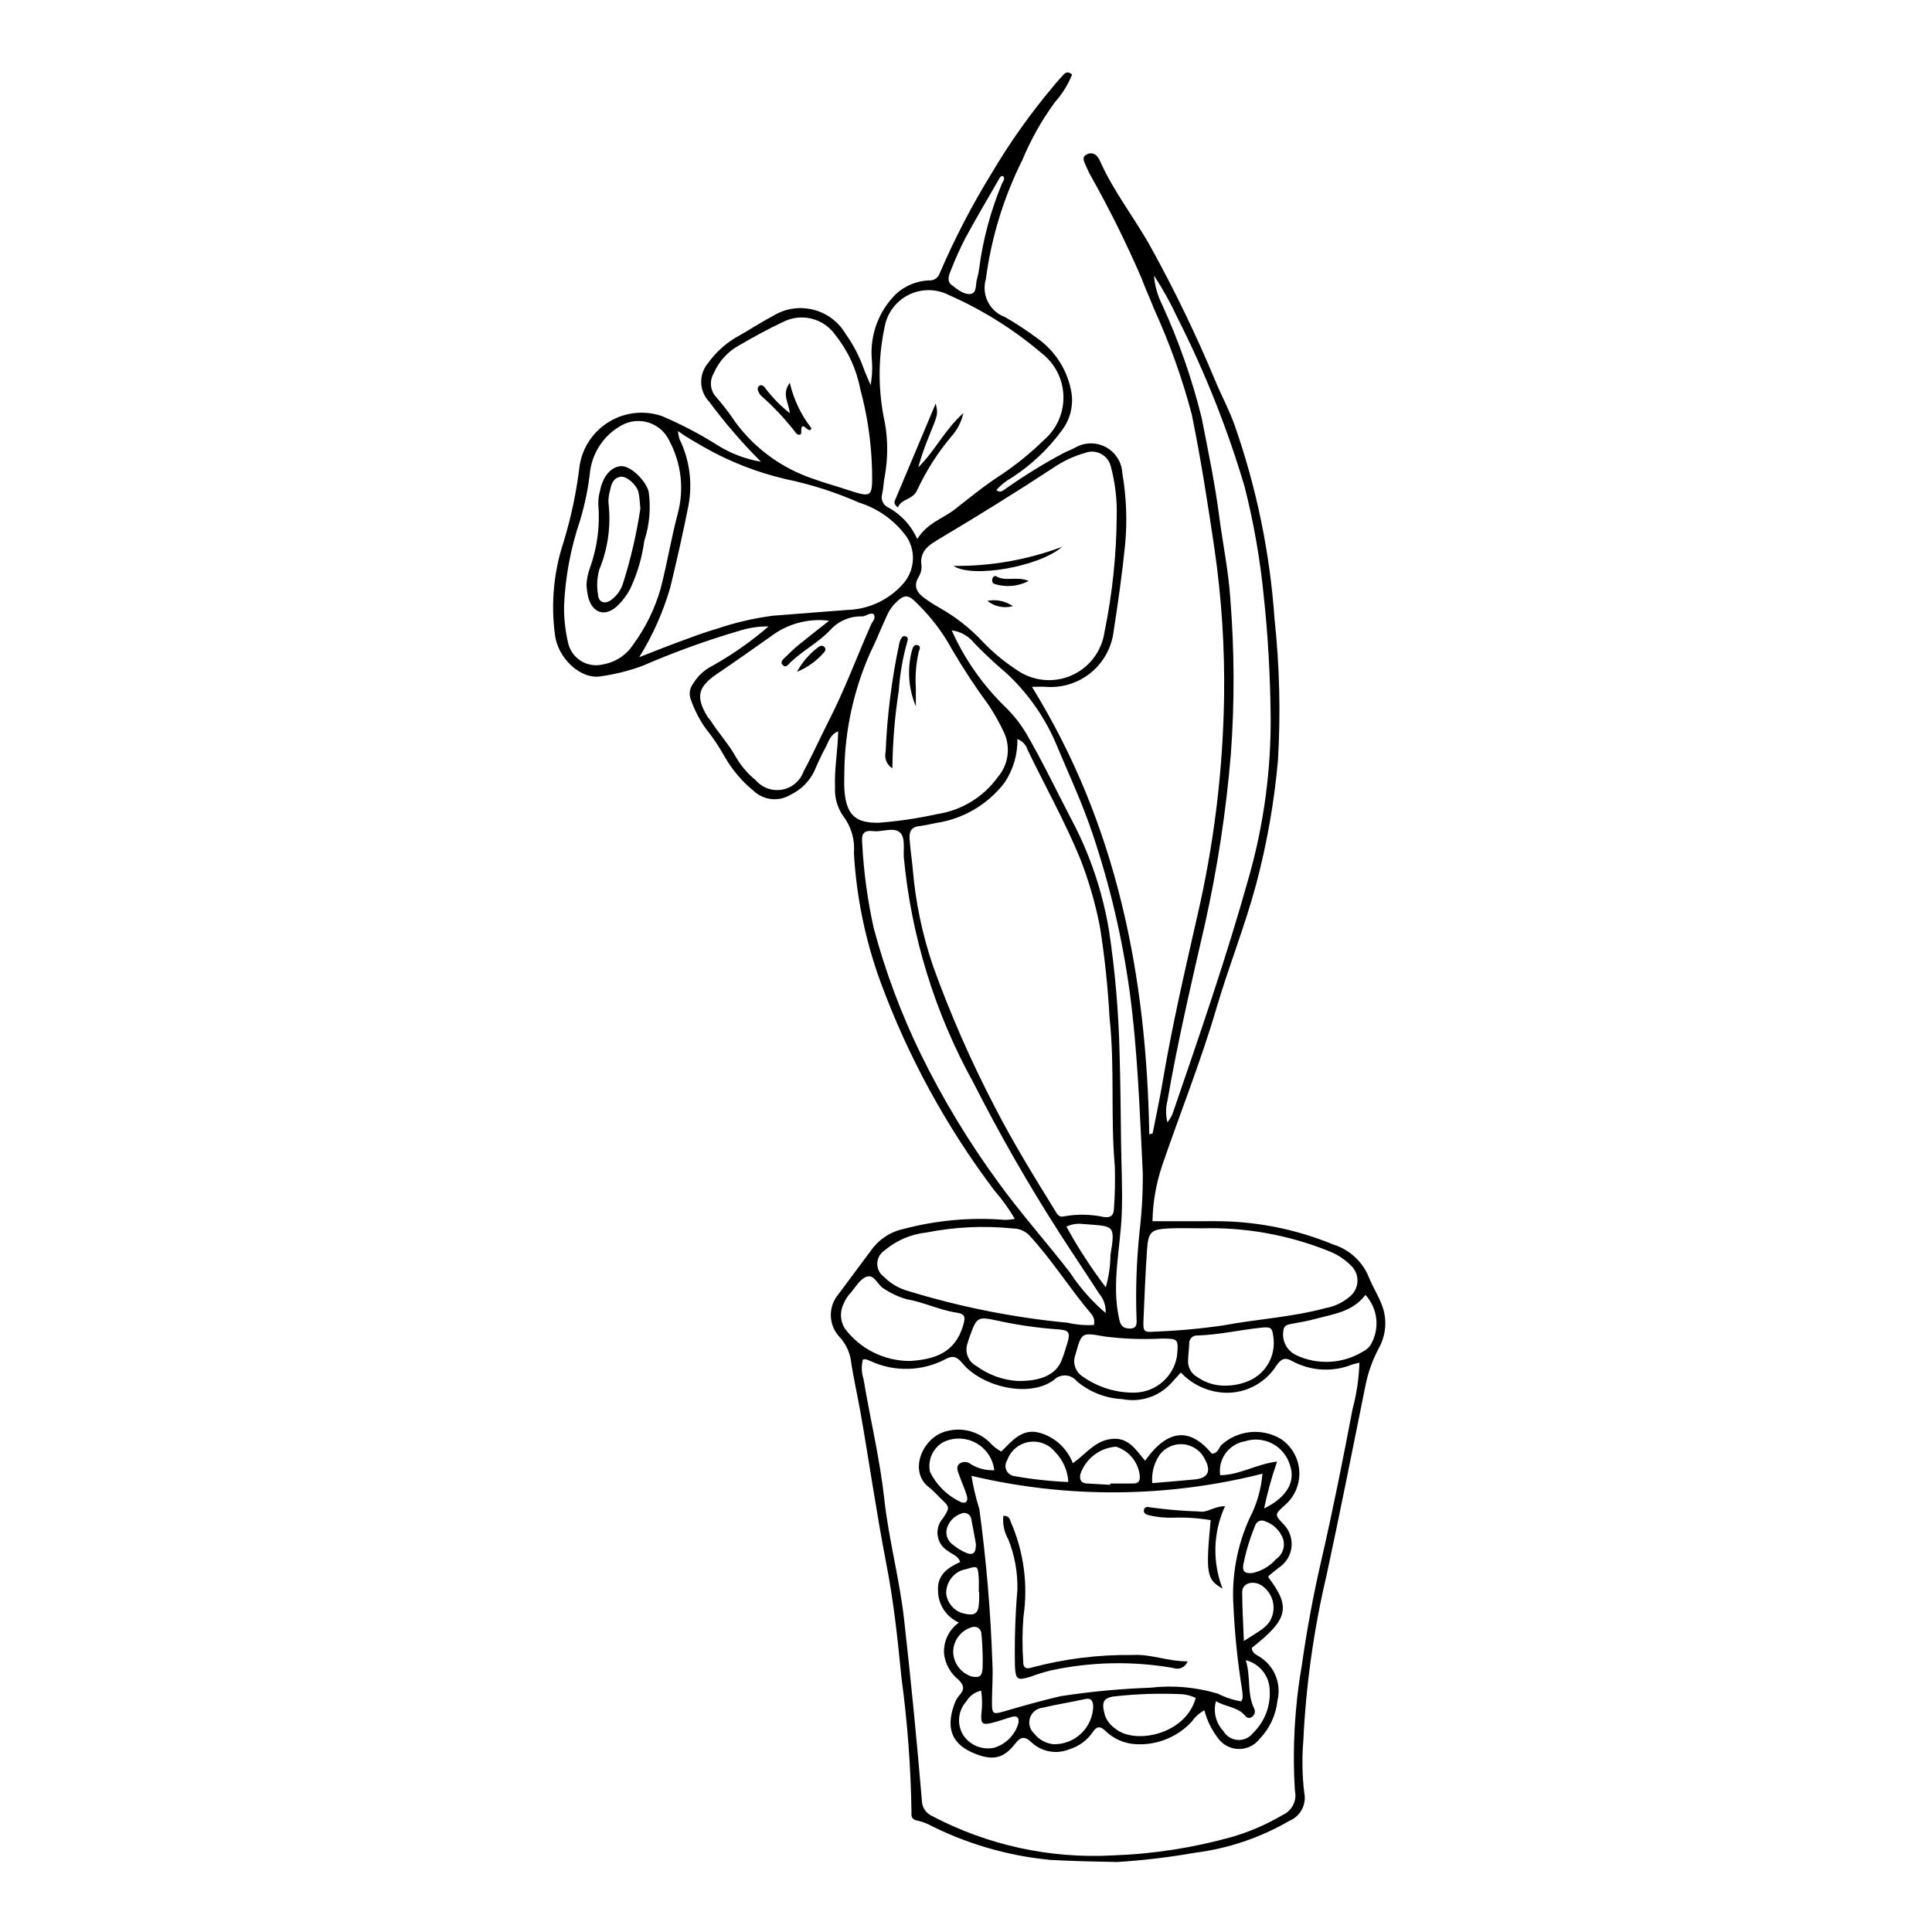 <?xml version="1.0" encoding="UTF-8"?>
<!-- The Best Svg Icon site in the world: iconSvg.co, Visit us! https://iconsvg.co -->
<svg fill="#000000" width="800px" height="800px" version="1.1" viewBox="144 144 512 512" xmlns="http://www.w3.org/2000/svg">
 <g>
  <path d="m449.46 444.36c0.902-4.621 1.906-9.227 2.688-13.867 2.453-14.547 5.777-28.91 9.047-43.285v-0.004c4.469-19.137 6.883-38.695 7.199-58.344 0.199-13.141-0.645-26.273-2.527-39.281-1.777-11.984-3.613-23.941-6.047-35.805-2.531-9.547-5.863-18.863-9.961-27.848-1.066-2.746-2.328-5.418-3.336-8.184v-0.004c-4.098-9.469-8.699-18.719-13.777-27.703-0.449-0.922-0.879-1.852-1.281-2.797-0.371-0.859-0.582-1.793 0.465-2.281v0.004c0.922-0.582 2.129-0.387 2.816 0.457 0.285 0.34 0.523 0.715 0.711 1.117 3.648 8.289 9.352 15.363 13.672 23.254v-0.004c6.273 11.375 11.922 23.086 16.914 35.082 1.629 3.949 3.68 7.695 5.121 11.75 5.816 16.582 9.383 33.871 10.598 51.402 1.344 12.48 1.645 25.051 0.902 37.582-0.988 11.023-2.91 21.941-5.746 32.637-2.973 11.141-7.285 21.832-10.527 32.875-4.16 14.176-9.656 27.883-14.434 41.84h0.004c-1.594 4.734-2.449 9.684-2.543 14.68 5.383 0 10.656 0.02 15.93-0.004 10.957-0.109 21.824 1.988 31.953 6.168 4.269 1.312 7.727 4.465 9.43 8.594 1.094 2.91 3.031 5.59 3.914 8.75 0.938 3.461 0.465 7.152-1.312 10.262-1.645 3.109-2.824 6.441-3.496 9.891-3.383 16.762-6.703 33.535-10.305 50.254-3.387 14.375-5.441 29.031-6.141 43.781-0.379 4.566-0.297 9.156 0.238 13.707 0.68 3.137-0.992 6.312-3.969 7.519-7.684 4.465-16.188 7.336-25.004 8.445-6.828 1.203-13.723 2.019-20.645 2.453-5.887-0.105-11.777-0.246-17.656-0.555v-0.004c-11.332-1.082-22.359-4.305-32.488-9.5-0.941-0.418-1.918-0.738-2.922-0.961-0.438-0.039-0.84-0.262-1.105-0.609-0.266-0.352-0.367-0.797-0.289-1.23-0.16-12.105-1.055-24.188-2.68-36.184-0.965-9.949-2.035-19.918-3.953-29.785-2.59-13.32-4.508-26.77-6.848-40.141-0.836-4.789-1.957-9.523-2.641-14.352l-0.004-0.004c-0.414-2.188-1.441-4.215-2.961-5.84-2.93-3.129-3.066-7.953-0.316-11.246 2.867-3.902 5.809-7.754 8.676-11.656v0.004c2.062-2.938 5.168-4.981 8.68-5.719 8.727-2.309 17.777-3.117 26.773-2.394 0.891 0 1.781-0.094 2.652-0.277-1.566-2.668-3.379-5.188-5.418-7.519-12.738-16.871-22.918-35.527-30.211-55.367-3.992-10.965-6.356-22.453-7.008-34.102 0.301-3.527-0.734-7.035-2.898-9.836-1.516-2.207-2.258-4.856-2.106-7.531-0.211-4.863 0.746-9.656 0.832-14.855-2.188 0.934-2.539 2.812-3.332 4.266-1.125 2.066-2.102 4.223-3.035 6.387-1.309 2.676-3.481 4.832-6.164 6.121-3.117 1.957-7.156 1.566-9.844-0.945-3.09-2.527-5.691-5.59-7.684-9.047-1.504-2.715-3.242-5.293-5.191-7.703-1.59-2.301-2.859-4.805-3.785-7.445-0.562-1.402-0.348-3 0.57-4.203 1.215-2.039 2.984-3.688 5.102-4.762 5.312-2.965 10.309-6.465 14.91-10.449-2.703-0.035-5.398 0.379-7.969 1.227-8.633 2.535-17.105 5.606-25.359 9.191-3.59 1.328-7.312 2.266-11.102 2.797-5.383 0.938-11.5-4.844-12.191-11.152-1.082-8.234-0.289-16.605 2.32-24.492 2.023-6.633 3.445-13.434 4.254-20.32 0.805-4.82 3.691-9.043 7.891-11.547 4.203-2.504 9.289-3.031 13.914-1.449 5.137 2.191 10.09 4.789 14.812 7.769 3.484 2.176 7.363 3.644 11.414 4.32-4.938-4.938-9.504-10.23-13.664-15.84-2.781-2.859-2.902-7.375-0.277-10.379 1.906-2.644 4.32-4.879 7.102-6.578 3.481-1.938 6.816-4.129 10.328-6.012v0.004c6.602-3.863 15.082-1.652 18.957 4.941 1.977 2.766 3.562 5.789 4.719 8.984 0.461 1.34 1.086 2.625 1.906 4.582l-0.004 0.004c0.422-2.387 0.52-4.82 0.285-7.234-0.402-6.262 1.91-12.398 6.352-16.832 2.394-2.238 5.508-3.543 8.777-3.691 1.328 0.137 2.562-0.695 2.934-1.977 3.906-9.074 8.465-17.855 13.641-26.27 4.785-8.125 10.242-15.836 16.312-23.047 0.93-1.145 1.898-2.262 2.914-3.328 0.559-0.586 1.27-0.707 2.176 0.062h0.004c-1.074 2.688-2.609 5.164-4.543 7.316-3.481 4.758-6.383 9.91-8.645 15.352-4.953 9.906-8.223 20.57-9.668 31.551-1.223 4.164 0.992 8.562 5.07 10.055 2.941 1.688 5.777 3.555 8.496 5.582 4.898 3.434 8.199 8.703 9.148 14.609 0.504 3.551-0.461 7.152-2.668 9.977-3.598 4.887-8.051 9.082-13.145 12.383-1.551 0.859-2.949 1.973-4.129 3.301 1.16 0.93 1.902-0.012 2.703-0.512h0.004c4.941-3.477 10.098-6.637 15.438-9.469 0.938-0.43 1.898-0.812 2.809-1.293 2.512-1.438 5.59-1.465 8.129-0.074 2.535 1.391 4.172 3.996 4.312 6.887 1.082 6.262 1.332 12.637 0.738 18.965-0.773 7.621-1.852 15.219-3.023 22.793-0.488 4.301-2.617 8.246-5.945 11.016-3.328 2.769-7.594 4.148-11.914 3.848-1.012-0.098-2.043-0.012-3.809-0.012 22.586 36.547 30.367 76.66 31.098 118.61zm-76.801 59.945c-0.418 1.711-0.355 3.508 0.188 5.184 1.766 10.613 4.332 21.078 5.504 31.809 1.168 10.691 4.031 21.094 5.238 31.828 1.801 15.98 3.371 31.98 4.715 48 0.004 1.77 1.035 3.375 2.644 4.106 14.703 7.75 31.234 11.367 47.828 10.473 10.77-0.359 21.457-2.016 31.832-4.93 4.676-1.383 9.16-3.336 13.359-5.812 2.438-1.102 3.769-3.758 3.203-6.371-0.699-11.059-0.094-22.16 1.801-33.078 1.309-9.34 3.035-18.652 5.156-27.844 3.086-13.375 5.762-26.828 8.324-40.305h0.004c1.07-4 1.676-8.109 1.805-12.246-0.84 0.219-1.41 0.34-1.965 0.512h0.004c-5.141 2.055-10.93 1.723-15.805-0.898-2.008-1.191-3.066-0.574-4.293 1.246-1.566 2.438-3.785 4.391-6.402 5.629-2.621 1.242-5.535 1.723-8.414 1.387-3.996-0.465-7.695-2.328-10.449-5.262-0.996 1.098-1.789 1.969-2.582 2.848-3.277 3.555-8.172 5.148-12.914 4.199-4.445-0.207-8.699-1.879-12.094-4.758-0.734-0.91-1.82-1.461-2.988-1.516-1.168-0.051-2.301 0.402-3.113 1.242-6.609 4.82-19.082 1.715-24.184-4.457-1.691-2.051-2.789-2.027-4.617-1.035v-0.004c-6.129 3.176-13.371 3.356-19.648 0.496-0.684-0.262-1.297-0.703-2.137-0.441zm40.965-164.46c0.078 4.133-1.125 8.188-3.441 11.609-4.457 5.793-10.996 9.617-18.227 10.66-1.422 0.344-2.863 0.613-4.312 0.812-2.211 0.203-2.723 1.586-2.602 3.348 0.18 2.644 0.59 5.269 0.84 7.91l-0.004-0.004c0.727 8.828 2.543 17.531 5.41 25.91 4.598 12.754 10.047 25.18 16.312 37.203 4.863 9.465 10.41 18.496 16 27.52 0.523 0.848 0.93 1.875 2.332 1.539v-0.004c3.496-0.629 7.082-0.578 10.555 0.16 1.918 0.289 2.699-0.445 2.727-2.336 0.262-3.684 0.336-7.375 0.223-11.066-1.164-13.098 0.031-26.258-1.395-39.363v0.004c-0.434-8.094-1.285-16.164-2.555-24.168-1.211-6.223-2.988-12.32-5.305-18.219-4.059-9.816-9.234-19.07-13.844-28.605-0.402-1.344-1.406-2.418-2.715-2.91zm-100.23-21.68c3.426-1.328 6.832-2.699 10.277-3.969 3.457-1.273 6.902-2.606 10.438-3.609l0.004-0.004c4.75-1.605 9.645-2.742 14.613-3.402 6.613-0.551 13.23-1.008 19.844-1.543v0.004c5.832-0.168 11.316-2.82 15.066-7.289 2.762-3.402 3.066-8.176 0.766-11.902-3.117-4.398-7.594-7.648-12.738-9.258-6.195-2.742-12.664-4.816-19.301-6.188-7.621-1.762-14.949-4.617-21.746-8.484-2.164-1.258-4.394-2.461-6.965-4.281 0.078 0.707 0.215 1.402 0.406 2.086 2.684 5.473 3.519 11.668 2.387 17.656-1.43 7.219-3.055 14.402-4.781 21.559-1.883 6.559-4.664 12.828-8.27 18.625zm73.684-31.316c2.754-4.379 6.84-5.414 9.953-7.863 4.051-3.184 8.066-6.453 12.391-9.234h0.004c4.035-2.715 7.812-5.793 11.285-9.199 3.367-2.918 5.242-7.191 5.109-11.645-0.133-4.453-2.258-8.609-5.789-11.32-7.383-6.285-15.637-11.461-24.508-15.371-3.34-1.73-7.305-1.77-10.676-0.105-3.375 1.668-5.754 4.84-6.41 8.543-1.789 8.375-1.77 17.035 0.07 25.402 0.816 4.637 0.812 9.383-0.012 14.02-0.348 1.602-0.352 3.227-0.699 4.797-0.457 1.414 0.203 2.945 1.543 3.582 3.441 1.859 6.164 4.812 7.738 8.391zm52.855-5.852c0.137-4.492-0.383-8.98-1.539-13.324-0.336-1.461-1.289-2.699-2.613-3.398-1.324-0.695-2.887-0.781-4.281-0.23-2.984 0.848-5.809 2.176-8.367 3.93-9.848 6.469-19.863 12.668-29.984 18.699-2.809 1.676-5.59 3.262-4.93 7.34v0.004c0.047 1.043-0.238 2.074-0.816 2.945-1.477 2.539-0.27 4.195 1.672 5.609 1.312 0.941 2.676 1.812 4.086 2.602 4.231 2.394 8.062 5.43 11.367 8.992 2.641 2.746 5.578 5.184 8.762 7.269 4.223 3.047 9.73 3.664 14.52 1.629 4.793-2.039 8.168-6.438 8.898-11.59 2.062-10.031 3.144-20.238 3.227-30.477zm-72.168 67.133c0 1.77-0.113 3.551 0.02 5.309 0.496 6.481 2.883 8.773 9.262 8.586 5.137-0.402 10.238-1.164 15.27-2.273 6.492-0.965 12.316-4.523 16.145-9.855 2.75-3.234 3.398-7.758 1.672-11.633-1.172-2.543-2.535-4.996-4.082-7.328-3.488-4.742-6.731-9.664-9.711-14.742-2.391-4.418-5.426-8.457-9.008-11.98-2.75-2.891-3.664-2.867-6.406-0.02-0.785 0.879-1.426 1.879-1.895 2.965-1.555 3.344-2.883 6.797-4.535 10.086h0.004c-4.273 9.746-6.562 20.246-6.734 30.887zm82.055-131.11c0.203 2.684 0.938 5.301 2.152 7.703 4.426 9.66 7.938 19.715 10.484 30.027 1.699 8.68 3.516 17.359 4.652 26.117 0.949 7.32 2.488 14.586 2.949 21.934v0.004c1.09 13.695 1.133 27.453 0.125 41.152-1.25 15-3.519 29.895-6.781 44.586-3.594 15.664-7.273 31.309-10.016 47.152h-0.004c-0.473 1.879-0.473 3.848-0.004 5.731 0.676-0.809 1.195-1.738 1.527-2.738 7.082-20.645 14.211-41.285 20.082-62.312 3.953-13.941 5.891-28.375 5.75-42.863-0.137-10.477-0.676-20.906-1.812-31.355v0.004c-0.953-9.824-2.648-19.559-5.074-29.125-4.559-15.402-10.5-30.367-17.754-44.703-1.812-3.918-3.91-7.699-6.277-11.312zm-74.719 51.477c-0.18-7.231-1.23-14.414-3.125-21.395-0.996-5.246-3.266-10.168-6.609-14.336-3.102-4.426-8.984-5.902-13.809-3.461-4.004 1.863-7.887 4.016-11.707 6.242-3.008 1.645-5.379 4.262-6.723 7.418-1.227 2.094-0.883 4.754 0.84 6.465 1.832 2.117 3.531 4.348 5.082 6.68 5.125 6.848 12.199 11.984 20.301 14.73 2.902 1.066 5.894 1.883 8.836 2.844 7.043 2.305 7.039 2.312 6.914-5.188zm87.188 201.02c-2.801 0-5.609-0.109-8.406 0.023-4.859 0.23-5.582 0.875-5.91 5.695-0.422 6.16-0.672 12.332-0.934 18.504-0.133 3.141 0.031 3.394 3.117 3.152 6.043-0.227 12.07-0.777 18.055-1.652 8.98-1.684 18.164-2.156 27.02-4.574l0.004 0.004c2.484-0.426 4.801-1.547 6.672-3.234 1.172-1.031 1.844-2.516 1.844-4.074s-0.668-3.043-1.84-4.074c-1.566-1.57-3.438-2.801-5.496-3.625-10.824-4.402-22.445-6.496-34.125-6.144zm-98.559-161.02c-5.496-0.691-11.047 0.801-15.453 4.16-4.699 3.32-9.398 6.641-14.16 9.863-5.18 3.504-5.824 6.094-2.625 11.418 0.227 0.375 0.594 0.664 0.828 1.035 2.121 3.348 4.836 6.258 6.773 9.777v-0.004c1.348 2.301 3.102 4.34 5.18 6.012 1.727 2.027 4.402 2.981 7.023 2.5 2.617-0.484 4.781-2.324 5.676-4.836 2.375-4.398 4.402-8.984 6.68-13.434 4.242-8.285 7.457-17.02 11.207-25.52 0.375-0.852 1.387-1.617 0.633-2.754-1.137-0.387-1.922 0.59-2.957 0.633l0.004 0.004c-3.199-0.113-6.285 1.18-8.449 3.531-3.043 3.312-7.289 5.473-10.617 8.645-0.586 0.559-1.176 1.645-2.106 0.648-0.629-0.676 0.059-1.352 0.586-1.859 1.172-1.121 2.316-2.273 3.566-3.301 2.481-2.035 5.023-3.996 8.211-6.519zm73.273 183.46c0.113-1.871-0.504-3.711-1.723-5.133-3.496-5.449-7.141-10.797-10.629-16.254h0.004c-8.195-12.781-15.742-25.961-22.613-39.5-10.25-18.484-16.555-38.898-18.527-59.941-0.137-2.269 0.527-5.375-1.223-6.672-1.684-1.246-4.578 0.07-6.871-0.199-2.594-0.305-3.133 0.801-2.941 2.953 0.379 7.656 1.406 15.266 3.066 22.75 3.09 11.535 7.281 22.746 12.516 33.477 5.777 11.781 12.574 23.035 20.309 33.633 6.027 8.391 12.941 16.062 19.238 24.238l-0.004-0.004c2.609 3.981 5.773 7.566 9.398 10.652zm-143.52-187.46c-0.047 3.25 0.297 6.496 1.023 9.664 0.402 2.047 1.625 3.84 3.383 4.957 1.762 1.113 3.902 1.461 5.926 0.953 3.234-0.551 6.098-2.41 7.914-5.144 3.328-4.512 5.82-9.586 7.359-14.98 1.695-6.551 2.773-13.234 4.512-19.789v-0.004c1.754-6.488 0.961-13.402-2.219-19.324-1.062-2.301-3.039-4.051-5.453-4.828-2.41-0.773-5.035-0.508-7.242 0.738-4.457 2.465-7.512 6.863-8.27 11.898-0.488 4.535-1.398 9.012-2.719 13.375-2.461 7.258-3.879 14.828-4.215 22.484zm140.41 190.64c0.281-1.066-0.004-2.199-0.754-3.008-5.703-6.754-10.395-14.301-16.418-20.809-1.148-1.133-2.699-1.77-4.312-1.766-7.648-0.781-15.367-0.418-22.906 1.078-4.137 0.445-8.043 2.133-11.203 4.84-1.113 0.766-1.789 2.023-1.816 3.375-0.027 1.352 0.598 2.633 1.68 3.445 1.875 1.902 4.234 3.266 6.824 3.934 13.676 4.176 27.734 6.961 41.969 8.316 2.273 0.527 4.609 0.727 6.938 0.594zm-37.688-184.09c3.352 7.477 8.066 14.262 13.906 20.012 2.246 2.133 4.195 4.562 5.793 7.219 4.324 7.391 7.988 15.125 11.949 22.707 4.938 9.262 8.332 19.266 10.051 29.617 1.621 10.801 2.555 21.695 2.797 32.613 0.238 7.824 0.297 15.656 0.391 23.484 0.074 6.34 0.43 12.668 0.18 19.027-0.359 9.203-2.727 18.355-0.719 27.652 0.383 1.77 0.855 2.598 2.688 2.695 2.148 0.113 2.023-1.387 1.949-2.644-0.258-7.531-0.004-15.07 0.754-22.57 0.637-5.277 0.941-10.594 0.91-15.914-0.805-16.055-1.324-32.109-3.473-48.09-1.941-14.176-5.215-28.137-9.77-41.699-2.828-8.516-6.688-16.688-10.145-24.988-3.027-6.734-7.379-12.789-12.801-17.805-2.984-2.523-5.836-5.195-8.551-8.008-1.469-1.824-3.586-3.012-5.91-3.309zm-11.125 193.63c6.629-0.387 12.023-2.18 14.156-9.387 0.695-2.344 0.535-3.078-1.797-3.438-4.539-0.695-8.676-2.781-13.168-3.547l-0.004-0.004c-2.117-0.594-4.125-1.52-5.949-2.746-1.773-0.914-2.555-4.016-4.746-3.18-1.719 0.656-2.891 2.801-4.227 4.356h-0.004c-0.703 0.758-1.273 1.629-1.676 2.578-1.137 2.117-1.059 4.68 0.199 6.727 4.055 5.43 10.434 8.633 17.215 8.641zm28.5 5.293c6.609 0.125 10.367-1.891 11.777-5.508 0.586-1.504 1.074-3.051 1.527-4.602 0.801-2.754 0.414-3.391-2.602-3.57v-0.004c-5.574-0.398-11.109-1.215-16.562-2.434-4.418-0.93-4.906-0.688-6.461 3.598-0.328 0.82-0.609 1.656-0.844 2.508-0.836 2.316 0.16 4.891 2.336 6.043 3.16 2.32 6.914 3.699 10.828 3.969zm31.141 3.094h-0.004c5.543-0.113 10.227-4.129 11.188-9.586 0.461-4.668 0.371-4.758-4.184-4.734v-0.004c-5.004 0.266-10.02 0.078-14.988-0.559-6.262-1.105-6.039-1.113-7.766 4.918h0.004c-0.77 2.117 0.035 4.481 1.934 5.688 4.031 2.856 8.871 4.356 13.812 4.277zm23.879-1.855h-0.004c2.262 0.023 4.5-0.445 6.566-1.363 4.266-1.918 6.824-6.356 6.348-11.008-0.305-2.977-0.5-3.297-3.5-2.969-5.551 0.605-11.02 1.863-16.625 2.051-0.598-0.059-1.188 0.148-1.617 0.566-0.43 0.418-0.652 1.004-0.609 1.602-0.059 1.469-0.273 2.934-0.305 4.402-0.121 1.816 0.82 3.543 2.418 4.422 2.137 1.523 4.703 2.328 7.324 2.297zm37.254-24.055c-3.367 4.531-8.613 5.102-13.5 6.434-2.121 0.578-4.312 0.895-6.477 1.324-0.914 0.18-1.586 0.484-1.75 1.605v-0.004c-0.508 2.691 0.848 5.391 3.309 6.586 5.684 2.711 12.348 2.371 17.723-0.898 0.785-0.391 1.469-0.961 1.996-1.664 2.59-4.254 2.059-9.707-1.305-13.383zm-96.02-296.51c-0.77-0.047-0.945 0.566-1.227 1.055-2.926 5.102-5.938 10.156-8.738 15.324v-0.004c-1.418 2.742-2.688 5.559-3.805 8.434-0.547 1.324-1.281 3.004 0.133 4.074 1.488 1.129 3.285 2.656 5.066 2.359 1.762-0.297 1.176-2.731 1.719-4.184 0.238-0.852 0.41-1.719 0.512-2.594 1.02-7.727 3.055-15.285 6.047-22.477 0.285-0.578 0.922-1.234 0.293-1.988zm27.211 294.5h-0.004c0.797-2.773 1.215-5.641 1.238-8.523 1.379-8.262 0.895-7.59-7.269-8.25v0.004c-1.504-0.195-3.031 0.047-4.406 0.691 3.078 5.609 6.566 10.984 10.438 16.078z"/>
  <path d="m447.47 531.11c6.934-9.844 12.992-7.562 17.648-1.898 1.504 0.055 1.828-1.348 2.477-2.203 4.34-4.019 10.812-4.695 15.887-1.652 2.867 1.941 4.66 5.113 4.844 8.57 0.184 3.461-1.266 6.805-3.914 9.035-2.531 2.332-2.723 2.387-0.359 4.875 1.609 1.57 2.426 3.785 2.219 6.027-0.203 2.242-1.41 4.269-3.281 5.519-0.934 0.707-1.836 1.461-2.738 2.207-0.094 0.078-0.082 0.277-0.121 0.418 6 7.922 5.262 11.09-4.379 18.68-0.008 1.426 1.301 1.859 2.168 2.445 3.832 2.453 5.691 7.059 4.629 11.484-0.398 3.844-2.074 7.445-4.754 10.23-1.348 1.738-3.449 2.723-5.644 2.652-2.199-0.07-4.231-1.188-5.469-3.004-1.645-2.164-2.84-4.637-3.516-7.269-1.328 0.746-2.473 1.781-3.348 3.027-3.762 4.066-9.133 6.258-14.664 5.981-3.125-0.121-6.09-1.41-8.301-3.617-1.254-1.172-2.184-1.211-3.188 0.301h-0.004c-1.492 2.242-3.719 3.894-6.297 4.668-3.387 1.379-7.266 0.68-9.957-1.797-1.906-1.852-2.973-1.504-4.469 0.402-2.699 3.438-5.523 4.875-11.449 2.172-5.879-2.684-6.738-7.273-4.356-13.332v0.004c0.293-0.684 0.695-1.309 1.195-1.855 1.324-1.52 1.148-2.625-0.367-4.074-2.094-1.684-3.445-4.121-3.777-6.785-0.238-3.277 1.258-6.438 3.945-8.324-3.367-1.484-5.539-4.809-5.547-8.488-0.238-4.094 2.488-6.027 5.879-7.566-0.555-1.703-2.152-2.012-3.199-2.883-1.48-0.855-2.496-2.332-2.762-4.023s0.246-3.41 1.395-4.68c1.879-2.926 1.871-2.918-0.719-5.352-0.895-0.98-1.848-1.902-2.856-2.762-5.773-4.176-1.879-13.598 4.734-15.016l0.004-0.004c3.934-0.988 8.098 0.094 11.055 2.867 0.922 1.035 2.012 1.91 3.219 2.59 2.867-2.812 5.609-6.387 10.422-4.906l0.004-0.004c3.93 1.203 7.082 4.152 8.551 7.992 3.422-2.394 5.613-5.656 9.73-6.356 4.856-0.828 6.777 2.594 9.43 5.703zm-46.023 4c0.484 2.977 1.18 5.918 2.086 8.797 1.848 13.57 3 27.227 3.461 40.918 0.195 3.379-0.105 6.785-0.113 10.18-0.008 3.227 0.203 3.41 3.223 2.523 4.953-1.449 9.91-2.844 14.941-4.023l0.004 0.004c7.871-1.215 15.805-1.965 23.766-2.25 6.019-0.699 12.121-0.164 17.93 1.574 1.945 1.004 4.035 1.691 6.191 2.043 0.176-0.273 0.301-0.574 0.371-0.891 0.02-0.734-0.027-1.473-0.141-2.199-1.176-7.246-1.934-14.559-2.277-21.895-0.555-8.105 0.918-16.227 4.293-23.621 1.895-3.644 3.043-7.629 3.375-11.723-25.281 6.394-51.734 6.586-77.109 0.562zm59.426 58.867c-1.398-0.676-2.93-1.027-4.484-1.031-5.305-0.207-10.617-0.043-15.898 0.488-4.039 0.293-4.781 1.293-3.652 5.207v-0.004c0.516 1.383 1.441 2.574 2.656 3.41 5.129 4.402 18.719 1.703 21.379-8.07zm18.121-50.215c5.996-2.926 8.465-7.102 6.824-11.594v-0.004c-0.738-2.414-2.414-4.434-4.656-5.602-2.238-1.168-4.856-1.387-7.258-0.605-4.258 0.727-7.16 4.711-6.547 8.984 5.113-0.023 9.645-2.965 15.082-3.613-1.406 4.07-2.555 8.219-3.445 12.43zm-71.504-10.141c-0.348-3.051-2.156-5.742-4.848-7.219-2.691-1.477-5.93-1.555-8.691-0.211-2.746 1.582-4.156 4.754-3.496 7.856 1.68 3.445 4.465 6.223 7.91 7.891 1.453 0.777 2.312-0.004 1.855-1.559-0.535-1.82-1.367-3.555-1.992-5.352-0.375-1.078-1.047-2.34 0.156-3.227l0.004 0.004c0.914-0.559 2.078-0.473 2.894 0.219 1.863 1.141 4.027 1.695 6.207 1.598zm15.703 72.621v-0.004c2.75 0.062 5.41-0.98 7.383-2.894 1.977-1.914 3.106-4.539 3.133-7.289-0.156-1.449-0.578-2.129-2.207-1.773-3.727 0.82-7.504 1.406-11.211 2.285-1.539 0.16-2.84 1.203-3.328 2.668-0.484 1.469-0.066 3.082 1.066 4.129 1.254 1.629 3.121 2.668 5.164 2.875zm43.055-11.406h-0.004c-0.777 2.793-0.035 5.789 1.953 7.898 0.793 1.379 2.227 2.269 3.816 2.371 1.59 0.102 3.121-0.602 4.086-1.871 3.004-2.918 4.606-6.992 4.387-11.18-0.012-3.828-2.625-7.16-6.34-8.082 1.395 4.555 0.262 8.945 2.269 12.91 0.312 0.707 0.102 1.535-0.512 2.004-0.262 0.273-0.629 0.41-1.004 0.371-0.375-0.035-0.711-0.238-0.914-0.551-1.922-2.348-4.949-2.266-7.742-3.871zm-39.129-58.086c-0.164-3.023-1.434-5.883-3.57-8.031-1.699-2.055-4.375-3.031-6.996-2.555-2.621 0.477-4.781 2.332-5.648 4.856-0.492 0.746-0.582 1.688-0.242 2.516s1.07 1.434 1.945 1.613c4.797 0.863 9.645 1.398 14.512 1.602zm-23.094 55.293c-1.648 0.344-3.074 1.371-3.918 2.828-2.258 2.481-2.586 6.16-0.812 9.004 1.789 2.648 5 3.953 8.129 3.305 3.144-0.926 5.59-3.402 6.477-6.559 0.23-1.387-0.344-2.008-1.695-1.645-1.844 0.496-3.629 1.227-5.488 1.645-2.422 0.543-2.777 0.145-2.66-2.332 0.277-2.074 0.27-4.176-0.031-6.246zm34.184-54.551 0.004-0.344c2.062 0 4.125 0.02 6.188-0.008 1.297-0.016 1.758-0.691 1.652-2v0.004c-0.359-3.609-2.828-6.66-6.285-7.758-4.352 0.305-8.094 3.203-9.477 7.34-0.203 1.375 0.121 2.328 1.73 2.41 2.062 0.102 4.125 0.234 6.188 0.355zm11.16-0.445c4.023-0.348 7.656-0.629 11.281-0.984 3.453-0.336 4.379-2.16 2.711-5.223-1.055-2.316-3.281-3.883-5.816-4.094-2.539-0.211-4.992 0.965-6.418 3.078-1.371 2.144-1.992 4.688-1.758 7.223zm24.109 21.711c-0.301 1.918 0.707 2.234 2.32 2.125 2.453-0.488 4.676-1.777 6.32-3.66 1.785-1.184 2.559-3.414 1.887-5.449-0.828-2.234-2.644-3.965-4.918-4.68-0.488-0.195-1.039-0.176-1.508 0.062-0.473 0.234-0.82 0.66-0.957 1.168-1.402 3.363-2.457 6.856-3.148 10.434zm0.164 20.129c2.188-1.41 3.559-2.223 4.844-3.148 0.707-0.523 1.336-1.141 1.875-1.836 1.082-1.66 1.418-3.703 0.918-5.621-0.5-1.922-1.785-3.543-3.543-4.465-2.316-0.938-4.543-0.012-4.543 2.098 0.004 4.043 0.262 8.082 0.445 12.973zm-70.156-13.027h-0.105c0-1.324 0.086-2.652-0.02-3.969-0.23-2.926-0.328-2.961-3.207-2.082h0.004c-0.574 0.121-1.137 0.289-1.688 0.496-2.309 1.105-3.762 3.453-3.723 6.012 0.281 2.383 1.91 4.394 4.184 5.16 3.551 0.922 4.449 0.254 4.551-3.41 0.023-0.734 0.004-1.469 0.004-2.207zm0.926 16.469c-0.098-1.762-0.117-3.531-0.324-5.281 0.016-0.605-0.262-1.18-0.742-1.547-0.48-0.363-1.109-0.477-1.688-0.305-2.938 0.809-4.992 3.453-5.055 6.496 0.047 3.019 2.012 5.672 4.887 6.598 2.184 0.402 2.812-0.102 2.918-2.43 0.051-1.172 0.008-2.352 0.004-3.531zm-1.793-29.188c-0.359-1.961-0.75-4.281-1.227-6.582l0.004-0.004c-0.086-0.602-0.461-1.129-1-1.406-0.543-0.281-1.188-0.281-1.73 0-1.855 0.629-3.277 2.148-3.769 4.047-0.371 1.637 0.316 3.328 1.723 4.242 1.027 0.84 2.16 1.531 3.371 2.066 1.867 0.773 2.684 0.078 2.633-2.367z"/>
  <path d="m381.95 278.48c-0.836-0.645-1.047-1.223-0.812-1.785 3.508-8.387 7.043-16.758 10.828-25.75 0.656 2.769 0.637 2.762-1.746 8.594h0.004c-1.129 2.707-2.09 5.481-2.879 8.305 4.356-4.219 6.945-9.883 11.965-14.379-0.516 2.316-1.625 4.461-3.211 6.227-3.609 4.297-6.641 9.051-9.016 14.137-1.074 2.641-4.215 2.254-5.133 4.652z"/>
  <path d="m425.48 288.91c-5.996 5.246-23.777 8.426-28.816 5.051 9.836 0.125 19.605-1.59 28.816-5.051z"/>
  <path d="m416.61 297.96c-2.797 1.469-6.066 1.75-9.07 0.785-0.605-0.152-0.707-0.922-0.52-1.484 0.121-0.367 0.543-0.797 1.012-0.523 2.504 1.469 5.434-0.113 8.578 1.223z"/>
  <path d="m405.65 303.24c2.356-0.477 4.801 0.031 6.769 1.402-2.352 0.637-4.863 0.113-6.769-1.402z"/>
  <path d="m380.49 347.61c-1.48-0.906-2.203-2.668-1.785-4.356 0.391-9.551 1.578-19.055 3.551-28.41 0.062-0.438 0.184-0.863 0.359-1.266 0.266-0.484 0.516-1.137 1.27-0.973 0.777 0.168 0.781 0.785 0.578 1.352v0.004c-1.211 4.234-1.973 8.59-2.266 12.988-1.066 6.836-1.637 13.742-1.707 20.66z"/>
  <path d="m386.71 331.19c-1.988-4.723-2.344-9.977-1.004-14.922 0.207-0.711 0.547-1.559 1.441-1.309 1.043 0.289 0.516 1.164 0.324 1.805-0.723 3.156-0.977 6.402-0.762 9.633 0.004 1.598 0.004 3.195 0 4.793z"/>
  <path d="m359.03 257.48c-0.613 2.062-2.828-3-2.695 1.191 0.023 0.789-1.027 0.602-1.332 0.156h-0.004c-2.777-3.621-5.902-6.969-9.332-9.988-0.203-0.211-0.379-0.449-0.512-0.711-0.367-0.68-0.629-1.477 0.148-1.934 0.48-0.281 1.105 0.043 1.469 0.621h0.004c1.871 2.5 4.062 4.746 6.519 6.68-0.203-2.773-2.25-4.992 0.016-8.055l-0.004 0.004c1.004 4.379 2.957 8.488 5.723 12.035z"/>
  <path d="m355.21 322.04c1.332-2.477 3.172-4.641 5.406-6.348 0.566-0.504 1.312-0.867 1.922-0.164 0.43 0.496 0.102 1.129-0.32 1.539v-0.004c-1.926 2.176-4.32 3.875-7.008 4.977z"/>
  <path d="m299.42 299c0.078-1.527 0.383-3.035 0.914-4.473 1.949-5.414 2.707-11.188 2.223-16.922-0.023-1.18 0.125-2.352 0.445-3.484 0.723-3.852 2.914-6.426 5.551-6.586 2.539-0.156 6.535 3.738 7.344 6.723v-0.004c0.625 4.398 0.23 8.883-1.16 13.102-0.582 4.398-1.84 8.676-3.731 12.688-0.887 1.703-2.051 3.25-3.449 4.566-3.129 2.938-6.516 1.922-7.66-2.273h0.004c-0.246-1.098-0.406-2.215-0.48-3.336zm14.281-20.207c-0.07-0.84-0.109-1.57-0.195-2.293l0.004-0.004c-0.062-0.73-0.176-1.457-0.34-2.172-0.5-1.906-3.172-4.254-4.746-3.977-2.129 0.375-2.477 2.269-2.844 3.992h-0.004c-0.273 0.992-0.379 2.023-0.309 3.047 0.684 5.988-0.164 12.055-2.473 17.625-0.582 2.129-0.691 4.359-0.32 6.539 0.137 2.078 1.738 2.668 3.453 1.477h0.004c1.562-1.137 2.703-2.766 3.238-4.621 2.016-6.41 3.531-12.969 4.535-19.617z"/>
  <path d="m458.73 584.27c-0.262 0.75-0.82 1.359-1.543 1.691s-1.547 0.355-2.285 0.066c-10.762-1.875-21.785-1.652-32.457 0.66-1.855 0.457-3.68 1.027-5.465 1.703-3.383 1.023-3.816 0.691-4.008-2.789-0.133-6.781 0.082-13.562 0.648-20.324 0.105-4.559-0.715-9.09-2.414-13.324-1.074-1.883-1.531-4.055-1.312-6.215 1.52-0.141 1.695 0.859 2 1.645 3.434 7.887 4.586 16.578 3.332 25.086-0.32 3.969-0.34 7.953-0.059 11.922-0.043 1.551 0.738 2.055 2.285 1.512l-0.004 0.004c8.691-2.312 17.656-3.43 26.645-3.316 4.836-0.316 9.406 1.727 14.637 1.68z"/>
  <path d="m468.64 543.17c-3.16 6.887-3.394 14.762-0.652 21.824-4.258-2.402-4.477-3.984-3.148-18.141-3.289-0.551-6.629-0.77-9.961-0.652-2.211 0.07-4.418-0.156-6.562-0.68-0.645-0.199-1.457-0.598-1.125-1.543 0.227-0.645 0.875-0.719 1.465-0.535 4.352 0.609 8.738 0.984 13.133 1.117 2.195 0.434 3.832-1.406 6.852-1.391z"/>
 </g>
</svg>
